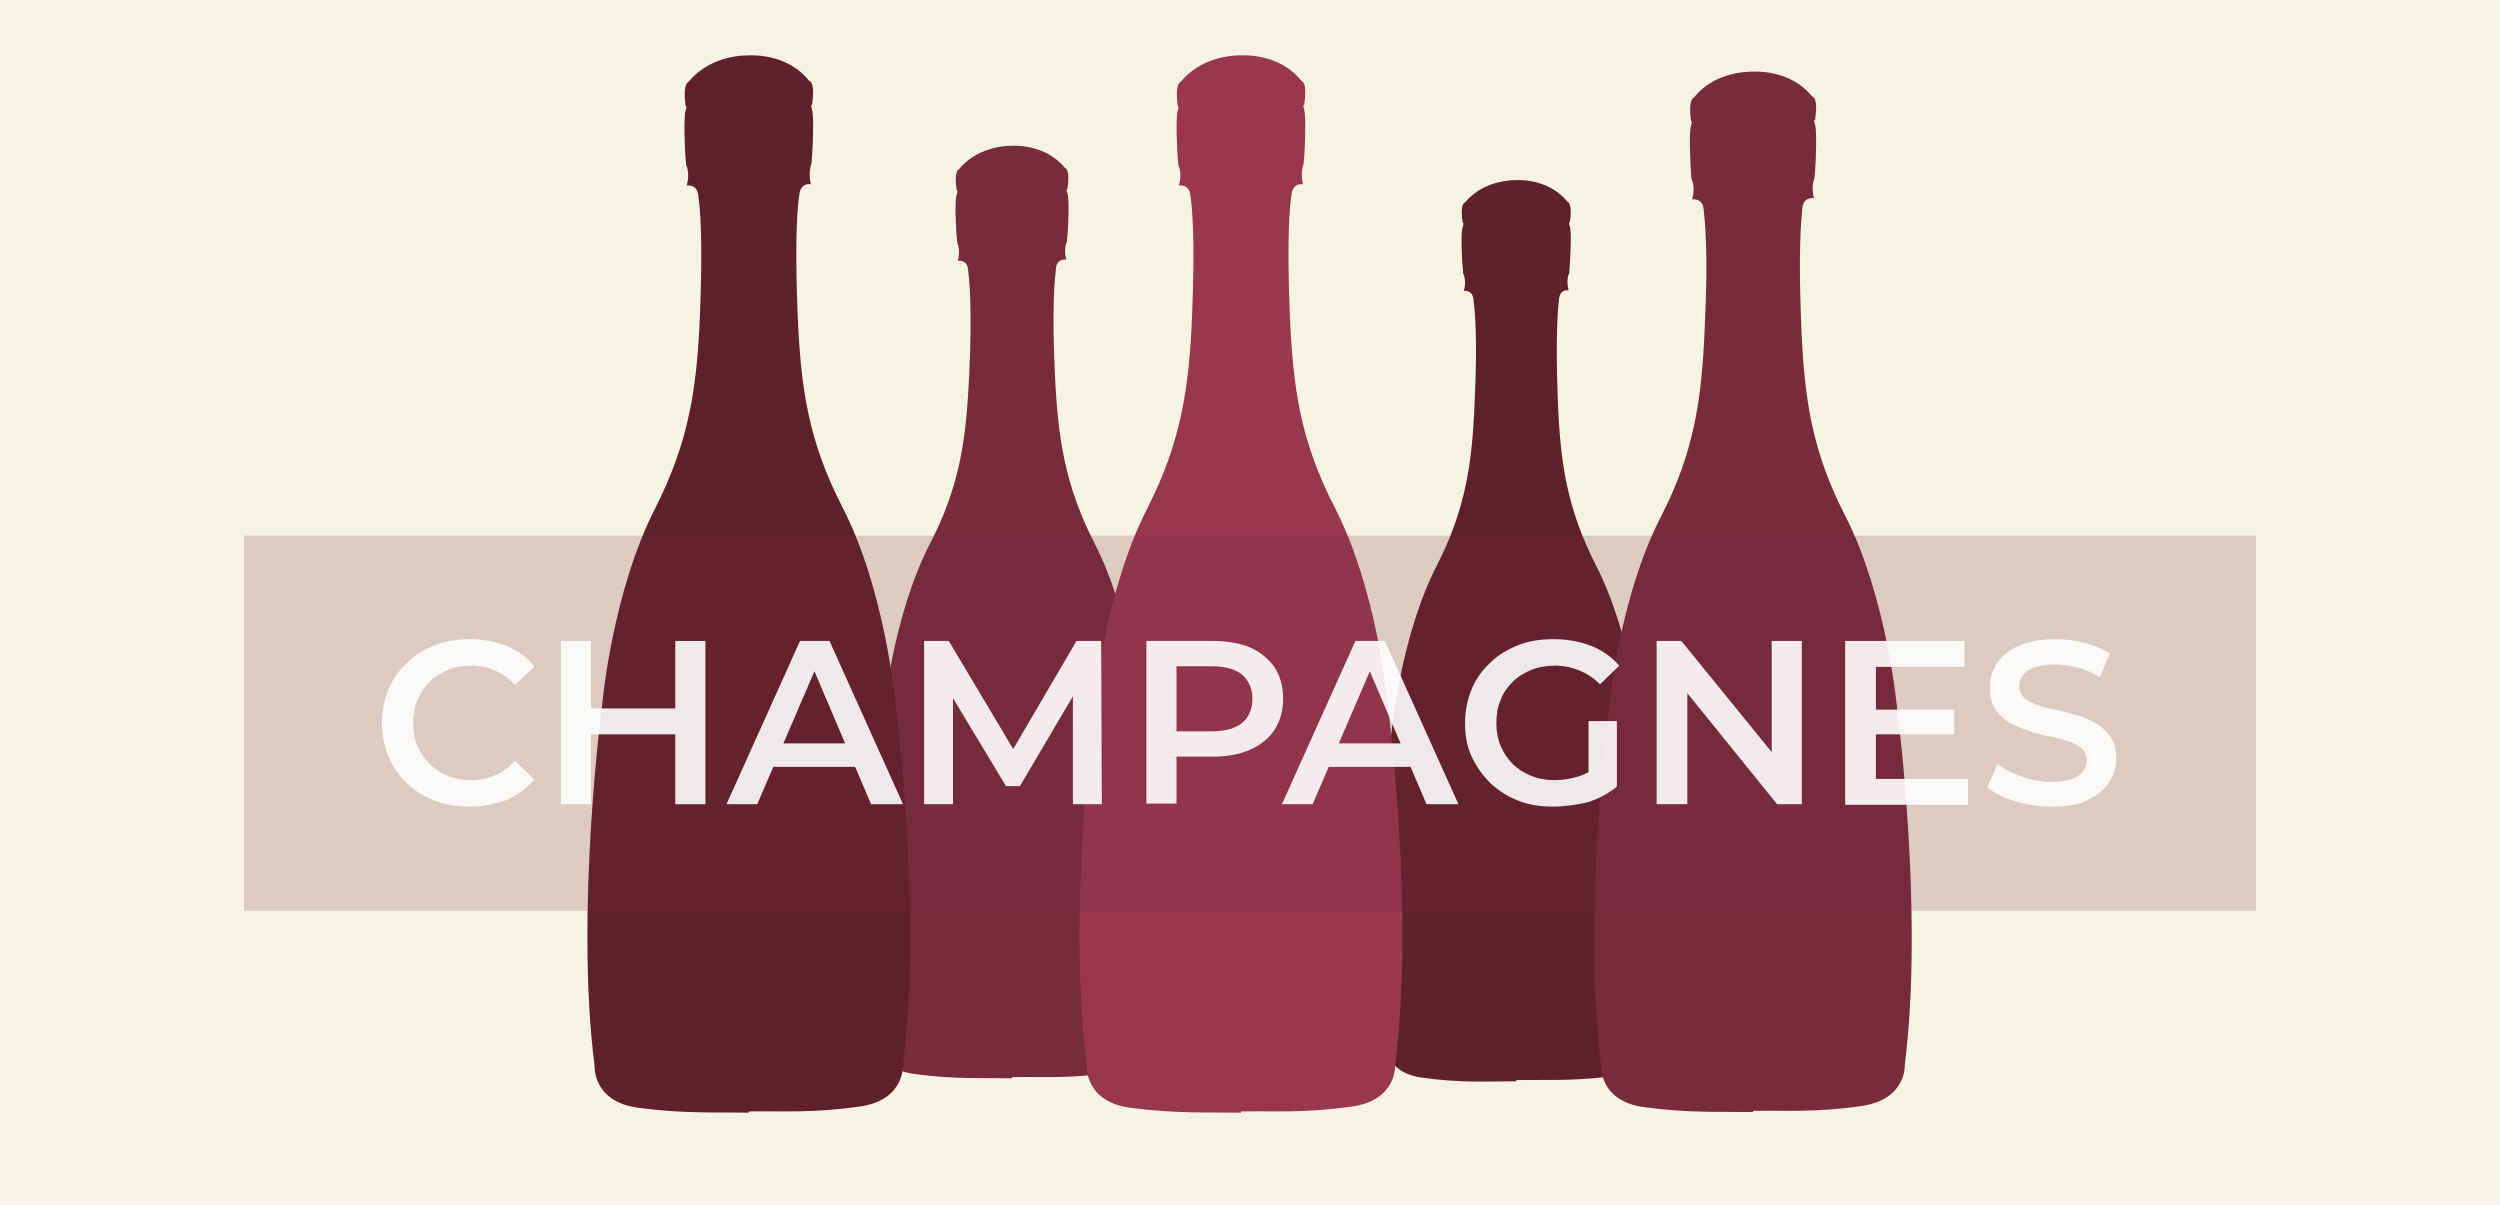 <?xml version="1.0" encoding="utf-8"?>
<!-- Generator: Adobe Illustrator 25.2.0, SVG Export Plug-In . SVG Version: 6.00 Build 0)  -->
<svg version="1.1" id="Calque_1" xmlns="http://www.w3.org/2000/svg" xmlns:xlink="http://www.w3.org/1999/xlink" x="0px" y="0px"
	 viewBox="0 0 415 200" style="enable-background:new 0 0 415 200;" xml:space="preserve">
<style type="text/css">
	.st0{fill:#F7F3E2;}
	.st1{fill:#772B3D;}
	.st2{fill:#60212E;}
	.st3{fill:#993751;}
	.st4{opacity:0.2;fill:#772B3D;enable-background:new    ;}
	.st5{opacity:0.9;}
	.st6{fill:#FFFFFF;}
</style>
<rect y="0" class="st0" width="432.4" height="208.4"/>
<g>
	<path class="st1" d="M189.4,118.7c0,0-1.5-16.4-7.7-28.5c-4.9-9.6-6.1-17.3-6.6-28.4s0-15.6,0.2-17.3s1.7-1.4,1.7-1.4
		c-0.5-1.8,0.1-3,0.1-3c0.3-2.8,0.4-7.1,0.1-8c-0.3-0.8,0-0.7,0-0.7c0.5-3.5-0.4-3.5-0.4-3.5c-3.3-4.1-8.8-3.7-8.8-3.7l0,0
		c0,0-5.5-0.2-8.8,3.9c0,0-0.9,0.1-0.4,3.5c0,0,0.3-0.1,0,0.7c-0.3,0.8-0.2,5.2,0.1,8c0,0,0.6,1.1,0.1,3c0,0,1.5-0.3,1.7,1.4
		s0.7,6.3,0.2,17.3c-0.5,11.1-1.6,18.8-6.6,28.4c-6.2,12.1-7.7,28.5-7.7,28.5s-4,30.5-1.2,53.2c0,0-0.3,5.3,6.5,6.2s11,0.6,16.1,0.7
		v-0.2c5.1-0.1,9.3,0.3,16.1-0.7s6.5-6.2,6.5-6.2C193.4,149.2,189.4,118.7,189.4,118.7z"/>
	<path class="st2" d="M272.4,121.4c0,0-1.4-15.8-7.5-27.6c-4.7-9.3-5.9-16.7-6.3-27.4s0-15.1,0.2-16.8s1.6-1.4,1.6-1.4
		c-0.5-1.8,0.1-2.9,0.1-2.9c0.2-2.7,0.4-6.9,0.1-7.7s0-0.7,0-0.7c0.5-3.3-0.4-3.4-0.4-3.4c-3.2-4-8.5-3.6-8.5-3.6l0,0
		c0,0-5.3-0.2-8.5,3.7c0,0-0.9,0.1-0.4,3.4c0,0,0.3-0.1,0,0.7s-0.2,5,0.1,7.7c0,0,0.6,1.1,0.1,2.9c0,0,1.4-0.3,1.6,1.4
		c0.2,1.7,0.7,6,0.2,16.8c-0.4,10.7-1.6,18.2-6.3,27.4c-6,11.7-7.5,27.6-7.5,27.6s-3.9,29.5-1.1,51.4c0,0-0.3,5.1,6.2,6
		c6.6,0.9,10.7,0.6,15.6,0.6v-0.2c4.9-0.1,9,0.2,15.6-0.6s6.2-6,6.2-6C276.3,150.9,272.4,121.4,272.4,121.4z"/>
	<path class="st3" d="M230.3,116.4c0,0-1.7-18.6-8.8-32.3c-5.6-10.9-6.9-19.6-7.4-32.2s0-17.7,0.3-19.7s1.9-1.6,1.9-1.6
		c-0.5-2.1,0.1-3.4,0.1-3.4c0.3-3.1,0.4-8.1,0.1-9c-0.3-0.9,0-0.8,0-0.8c0.6-3.9-0.5-4-0.5-4c-3.7-4.7-10-4.2-10-4.2l0,0
		c0,0-6.2-0.3-10,4.4c0,0-1,0.1-0.5,4c0,0,0.3-0.1,0,0.8s-0.2,5.9,0.1,9c0,0,0.7,1.3,0.1,3.4c0,0,1.7-0.3,1.9,1.6
		c0.3,1.9,0.8,7.1,0.3,19.7s-1.9,21.3-7.4,32.2c-7.1,13.8-8.8,32.3-8.8,32.3s-4.6,34.6-1.3,60.3c0,0-0.4,6,7.3,7s12.5,0.7,18.3,0.8
		v-0.2c5.7-0.1,10.5,0.3,18.3-0.8c7.7-1,7.3-7,7.3-7C234.9,151,230.3,116.4,230.3,116.4z"/>
	<path class="st1" d="M314.9,117.4c0,0-1.7-18.3-8.6-31.8c-5.5-10.7-6.8-19.3-7.3-31.7s0-17.5,0.2-19.4c0.2-1.9,1.9-1.6,1.9-1.6
		c-0.5-2.1,0.1-3.3,0.1-3.3c0.3-3.1,0.4-8,0.1-8.9s0-0.8,0-0.8c0.6-3.9-0.5-3.9-0.5-3.9c-3.7-4.6-9.8-4.1-9.8-4.1l0,0
		c0,0-6.2-0.3-9.8,4.3c0,0-1,0.1-0.5,3.9c0,0,0.3-0.1,0,0.8s-0.2,5.8,0.1,8.9c0,0,0.7,1.2,0.1,3.3c0,0,1.7-0.3,1.9,1.6
		c0.2,1.9,0.8,7,0.2,19.4c-0.5,12.4-1.8,21-7.3,31.7c-7,13.6-8.6,31.8-8.6,31.8s-4.5,34-1.3,59.3c0,0-0.4,5.9,7.2,6.9
		s12.3,0.7,18,0.8v-0.2c5.7-0.1,10.4,0.3,18-0.8s7.2-6.9,7.2-6.9C319.4,151.5,314.9,117.4,314.9,117.4z"/>
	<path class="st2" d="M148.6,116.4c0,0-1.7-18.6-8.8-32.3c-5.6-10.9-6.9-19.6-7.4-32.2s0-17.7,0.3-19.7s1.9-1.6,1.9-1.6
		c-0.5-2.1,0.1-3.4,0.1-3.4c0.3-3.1,0.4-8.1,0.1-9c-0.3-0.9,0-0.8,0-0.8c0.6-3.9-0.5-4-0.5-4c-3.7-4.7-10-4.2-10-4.2l0,0
		c0,0-6.2-0.3-10,4.4c0,0-1,0.1-0.5,4c0,0,0.3-0.1,0,0.8s-0.2,5.9,0.1,9c0,0,0.7,1.3,0.1,3.4c0,0,1.7-0.3,1.9,1.6
		c0.3,1.9,0.8,7.1,0.3,19.7s-1.9,21.3-7.4,32.2c-7.1,13.8-8.8,32.3-8.8,32.3s-4.6,34.6-1.3,60.3c0,0-0.4,6,7.3,7s12.5,0.7,18.3,0.8
		v-0.2c5.7-0.1,10.5,0.3,18.3-0.8c7.7-1,7.3-7,7.3-7C153.2,151,148.6,116.4,148.6,116.4z"/>
</g>
<rect x="40.5" y="88.9" class="st4" width="334" height="62.3"/>
<g class="st5">
	<path class="st6" d="M77.9,133.9c-2.1,0-4-0.3-5.8-1s-3.3-1.7-4.6-2.9c-1.3-1.3-2.3-2.7-3-4.4c-0.7-1.7-1.1-3.5-1.1-5.6
		c0-2,0.4-3.9,1.1-5.6s1.7-3.1,3.1-4.4c1.3-1.3,2.8-2.2,4.6-2.9c1.8-0.7,3.7-1,5.8-1c2.2,0,4.2,0.4,6.1,1.1c1.8,0.8,3.4,1.9,4.6,3.4
		l-3.2,3.1c-1-1.1-2.1-1.8-3.3-2.4c-1.2-0.5-2.5-0.8-3.9-0.8s-2.7,0.2-3.9,0.7c-1.2,0.5-2.2,1.1-3.1,2s-1.5,1.9-2,3
		c-0.5,1.2-0.7,2.4-0.7,3.8s0.2,2.7,0.7,3.8c0.5,1.2,1.2,2.2,2,3c0.9,0.9,1.9,1.5,3.1,2s2.5,0.7,3.9,0.7s2.7-0.3,3.9-0.8
		c1.2-0.5,2.3-1.3,3.3-2.4l3.2,3.1c-1.3,1.5-2.8,2.6-4.6,3.4C82.1,133.5,80.1,133.9,77.9,133.9z"/>
	<path class="st6" d="M93.1,133.5v-27.1h5v27.1H93.1z M97.7,121.9v-4.3h14.8v4.3H97.7z M112.1,133.5v-27.1h5v27.1H112.1z"/>
	<path class="st6" d="M120.6,133.5l12.2-27.1h4.9l12.2,27.1h-5.3l-10.4-24.4h2l-10.5,24.4H120.6z M126.2,127.3l1.4-3.9h14.6l1.4,3.9
		H126.2z"/>
	<path class="st6" d="M153.4,133.5v-27.1h4.1l11.8,19.8h-2.2l11.6-19.8h4.1l0.1,27.1h-4.8v-19.6h1l-9.8,16.6H167l-10-16.6h1.2v19.6
		H153.4z"/>
	<path class="st6" d="M190.3,133.5v-27.1h11.1c2.4,0,4.5,0.4,6.2,1.1c1.7,0.8,3,1.9,4,3.3c0.9,1.4,1.4,3.2,1.4,5.2s-0.5,3.7-1.4,5.1
		s-2.2,2.5-4,3.3c-1.7,0.8-3.8,1.2-6.2,1.2h-8.3l2.2-2.3v10.1h-5V133.5z M195.3,123.9l-2.2-2.5h8.1c2.2,0,3.9-0.5,5-1.4
		s1.7-2.3,1.7-4s-0.6-3-1.7-4c-1.1-0.9-2.8-1.4-5-1.4h-8.1l2.2-2.5V123.9z"/>
	<path class="st6" d="M212.8,133.5l12.2-27.1h4.9l12.2,27.1h-5.3l-10.4-24.4h2l-10.5,24.4H212.8z M218.4,127.3l1.4-3.9h14.6l1.4,3.9
		H218.4z"/>
	<path class="st6" d="M257.8,133.9c-2.1,0-4.1-0.3-5.8-1c-1.8-0.7-3.3-1.7-4.6-2.9c-1.3-1.3-2.3-2.7-3.1-4.4s-1.1-3.5-1.1-5.6
		c0-2,0.4-3.9,1.1-5.6c0.7-1.7,1.7-3.1,3.1-4.4c1.3-1.3,2.9-2.2,4.6-2.9c1.8-0.7,3.7-1,5.9-1c2.3,0,4.3,0.4,6.2,1.1
		c1.8,0.7,3.4,1.8,4.7,3.3l-3.2,3.1c-1.1-1.1-2.2-1.8-3.4-2.3c-1.2-0.5-2.6-0.8-4-0.8s-2.8,0.2-4,0.7s-2.2,1.1-3.1,2
		c-0.9,0.9-1.6,1.9-2,3c-0.5,1.2-0.7,2.4-0.7,3.8s0.2,2.6,0.7,3.8c0.5,1.2,1.2,2.2,2,3c0.9,0.9,1.9,1.5,3.1,2
		c1.2,0.5,2.5,0.7,3.9,0.7c1.3,0,2.6-0.2,3.9-0.6c1.3-0.4,2.4-1.1,3.6-2.1l2.8,3.8c-1.4,1.1-3,2-4.9,2.6
		C261.6,133.6,259.7,133.9,257.8,133.9z M268.4,130.5l-4.7-0.7v-10.1h4.7V130.5z"/>
	<path class="st6" d="M275,133.5v-27.1h4.1l17,20.9h-2v-20.9h5v27.1H295l-16.9-20.9h2v20.9H275z"/>
	<path class="st6" d="M306.3,133.5v-27.1h19.8v4.3h-14.7v18.6h15.3v4.3h-20.4L306.3,133.5L306.3,133.5z M310.9,121.9v-4.1h13.5v4.1
		H310.9z"/>
	<path class="st6" d="M340.6,133.9c-2.1,0-4.1-0.3-6.1-0.9s-3.5-1.4-4.6-2.3l1.7-3.9c1.1,0.9,2.4,1.6,4,2.1c1.6,0.6,3.2,0.9,4.9,0.9
		c1.4,0,2.6-0.2,3.4-0.5c0.9-0.3,1.5-0.7,1.9-1.3c0.4-0.5,0.6-1.1,0.6-1.8c0-0.8-0.3-1.5-0.9-2s-1.4-0.9-2.3-1.2
		c-0.9-0.3-2-0.6-3.1-0.8c-1.1-0.2-2.3-0.5-3.4-0.9s-2.2-0.8-3.2-1.4s-1.7-1.3-2.3-2.2c-0.6-0.9-0.9-2.1-0.9-3.6s0.4-2.8,1.2-4
		c0.8-1.2,2-2.2,3.6-2.9s3.7-1.1,6.1-1.1c1.6,0,3.2,0.2,4.8,0.6c1.6,0.4,3,1,4.2,1.8l-1.6,3.9c-1.2-0.7-2.5-1.3-3.8-1.6
		c-1.3-0.3-2.5-0.5-3.7-0.5c-1.4,0-2.5,0.2-3.4,0.5s-1.5,0.8-1.9,1.3c-0.4,0.6-0.6,1.2-0.6,1.8c0,0.8,0.3,1.5,0.9,2s1.3,0.9,2.3,1.2
		c0.9,0.3,2,0.6,3.2,0.8c1.2,0.3,2.3,0.6,3.4,0.9s2.2,0.8,3.1,1.4c1,0.6,1.7,1.3,2.3,2.2c0.6,0.9,0.9,2.1,0.9,3.5s-0.4,2.8-1.2,4
		c-0.8,1.2-2,2.2-3.6,2.9C345.2,133.6,343.1,133.9,340.6,133.9z"/>
</g>
</svg>
